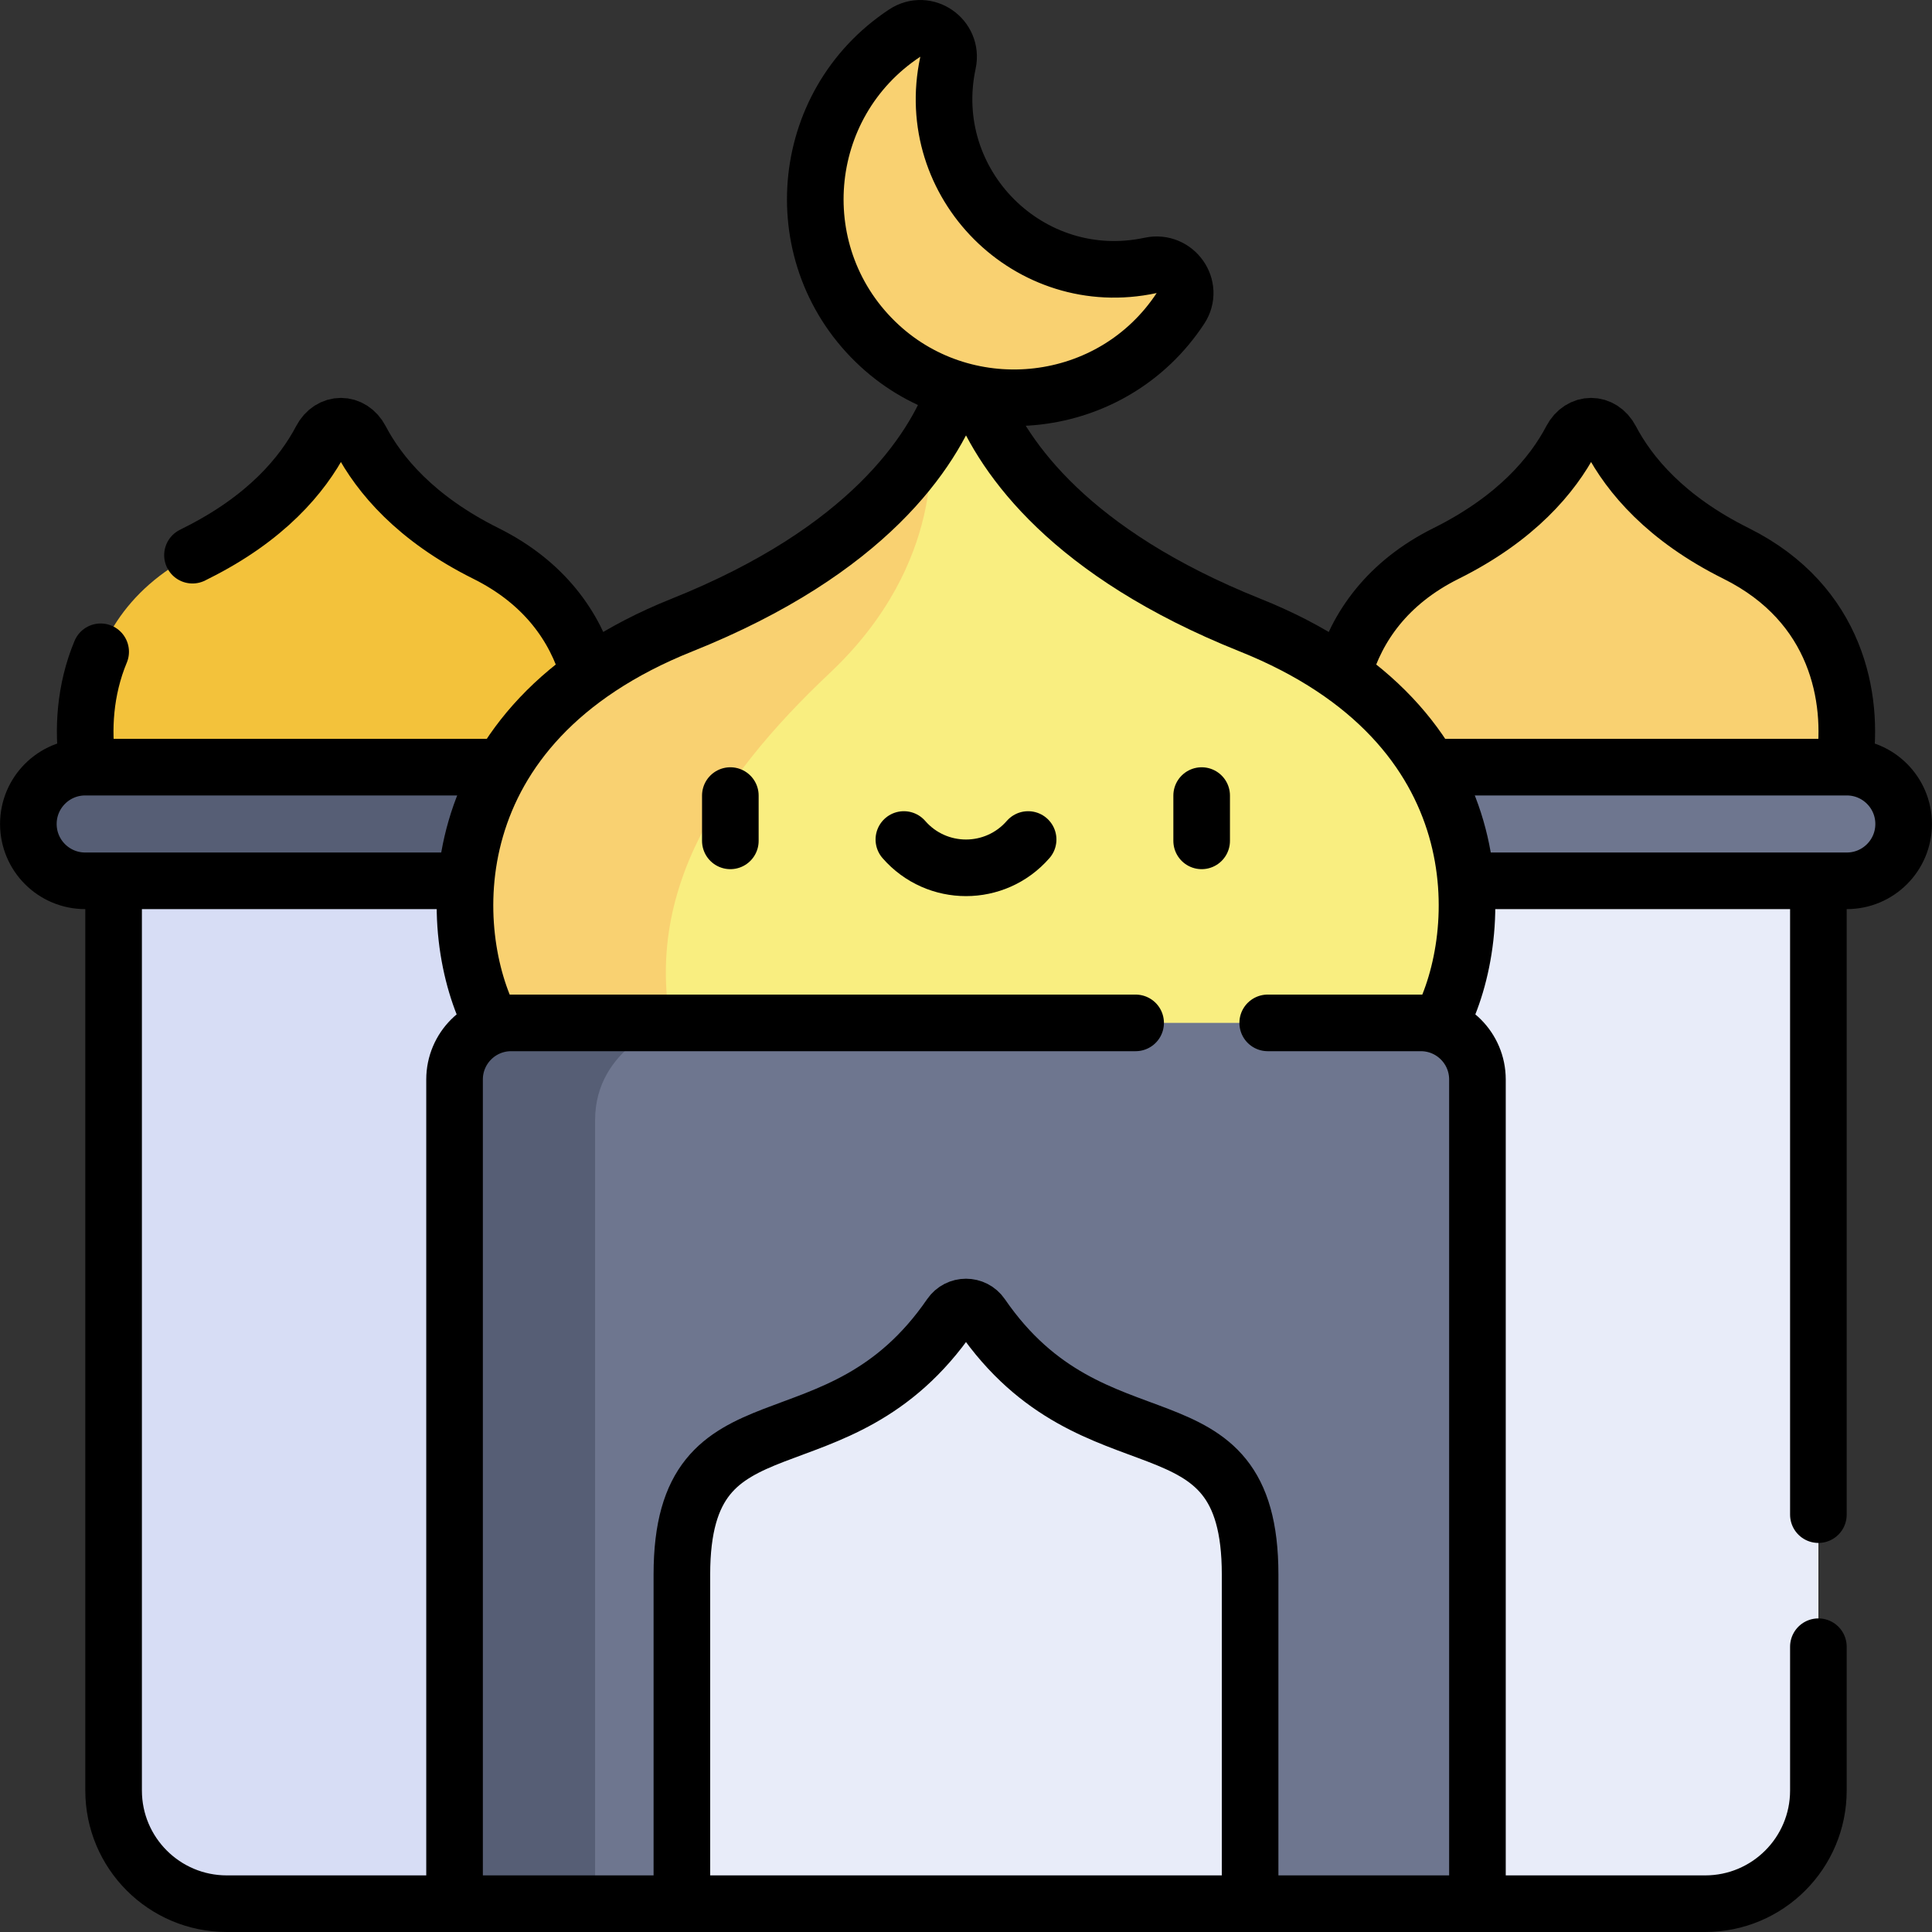 <?xml version="1.0" encoding="UTF-8"?> <svg xmlns="http://www.w3.org/2000/svg" xmlns:xlink="http://www.w3.org/1999/xlink" version="1.1" width="512" height="512" x="0" y="0" viewBox="0 0 511.971 511.971" style="enable-background:new 0 0 512 512" xml:space="preserve" class="hovered-paths"><rect x="0" y="0" width="511.971" height="511.971" fill="#333333" stroke="none"/><g><path d="M28.845 218.403h122.987c7.68-9.567 15.368-52.605-23.063-71.74-18.647-9.28-28.248-20.815-33.194-30.234-2.443-4.651-8.029-4.651-10.472 0-4.947 9.419-14.548 20.954-33.194 30.234-38.432 19.134-30.744 62.173-23.064 71.74z" style="" fill="#f3c23b" data-original="#f3c23b"></path><path d="M60.103 504.471h60.353l30.118-30.118V225.882H30.103V474.47c0 16.569 13.431 30.001 30 30.001z" style="" fill="#d7ddf5" data-original="#d7ddf5"></path><path d="M22.573 233.411h135.529c8.317 0 15.059-6.742 15.059-15.059s-6.742-15.059-15.059-15.059H22.573c-8.317 0-15.059 6.742-15.059 15.059.001 8.317 6.743 15.059 15.059 15.059z" style="" fill="#565e75" data-original="#565e75"></path><path d="M483.126 218.403H360.139c-7.68-9.567-15.368-52.605 23.063-71.74 18.647-9.28 28.248-20.815 33.194-30.234 2.443-4.651 8.029-4.651 10.472 0 4.947 9.419 14.548 20.954 33.194 30.234 38.431 19.134 30.744 62.173 23.064 71.74z" style="" fill="#f9d171" data-original="#f9d171" class=""></path><path d="M451.868 504.471h-60.353l-30.118-30.118V225.882h120.471V474.47c0 16.569-13.432 30.001-30 30.001z" style="" fill="#e8ecf9" data-original="#e8ecf9" class="hovered-path"></path><path d="M489.397 233.411H353.868c-8.317 0-15.059-6.742-15.059-15.059s6.742-15.059 15.059-15.059h135.529c8.317 0 15.059 6.742 15.059 15.059s-6.742 15.059-15.059 15.059z" style="" fill="#6e768f" data-original="#6e768f" class=""></path><path d="M376.455 278.59h-240.94c-1.65-1.65-3.31-3.94-4.84-6.75l25.43-93.01c6.85-4.89 14.99-9.34 24.59-13.18 27.53-11.01 44.99-24.04 56.07-36.13v-.01c3.95-4.31 7.08-8.5 9.58-12.44 9.64-15.24 9.64-26.72 9.64-26.72s0 45.18 75.29 75.3c75.3 30.11 60.24 97.88 45.18 112.94z" style="" fill="#f9ee80" data-original="#f9ee80" class=""></path><path d="M219.964 178.277c-30.604 28.847-51.489 61.021-40.596 100.313h-43.853c-15.06-15.06-30.12-82.83 45.18-112.94 27.53-11.01 44.99-24.04 56.07-36.13v-.01c3.95-4.31 7.08-8.5 9.58-12.44 0 0 4.772 31.841-26.381 61.207z" style="" fill="#f9d171" data-original="#f9d171" class=""></path><path d="M391.515 286.06v218.41h-60.24l-81.1-21.43-69.48 21.43h-23l-16.11-227.13 36.06-6.28h198.87c8.28 0 15 6.71 15 15z" style="" fill="#6e768f" data-original="#6e768f" class=""></path><path d="M177.649 271.06s-19.954 6.37-19.954 25.77v207.64h-37.24V286.06c0-8.29 6.72-15 15-15h42.194z" style="" fill="#565e75" data-original="#565e75"></path><path d="M331.275 417.232v87.238h-150.58v-87.238c0-50.343 41.203-25.099 71.165-68.705 1.991-2.898 6.258-2.898 8.249 0 29.972 43.623 71.166 18.354 71.166 68.705z" style="" fill="#e8ecf9" data-original="#e8ecf9" class="hovered-path"></path><path d="M312.835 81.691a52.977 52.977 0 0 1-7.286 8.827c-19.9 19.424-52.023 19.918-72.476 1.077-22.172-20.425-22.699-54.968-1.594-76.073a52.953 52.953 0 0 1 8.266-6.754c5.639-3.725 12.866 1.308 11.451 7.916-3.101 14.477.973 30.177 12.223 41.427 11.253 11.253 26.962 15.33 41.444 12.227 6.553-1.405 11.653 5.751 7.972 11.353z" style="" fill="#f9d171" data-original="#f9d171" class=""></path><path d="M51.005 147.12c.29-.16.6-.31.9-.46 18.65-9.28 28.25-20.81 33.2-30.23 2.44-4.65 8.03-4.65 10.47 0 4.95 9.42 14.55 20.95 33.19 30.23 15.63 7.78 23.63 19.51 27.11 31.34M23.175 202.29c-1.25-8.67-.76-19.37 3.5-29.57M30.103 234.882V474.47c0 16.569 13.431 30 30 30h60.353M131.685 203.29H22.575c-8.32 0-15.06 6.75-15.06 15.06 0 8.319 6.741 15.06 15.06 15.06h99.27M356.095 178c3.48-11.83 11.48-23.56 27.11-31.34 18.64-9.28 28.24-20.81 33.19-30.23 2.44-4.65 8.03-4.65 10.47 0 4.95 9.42 14.55 20.95 33.2 30.23 26.89 13.39 31.2 38.49 28.73 55.63M481.865 436.37v38.1c0 16.57-13.43 30-30 30h-60.35M481.865 401.37V235.88M390.125 233.41h99.27c8.319 0 15.06-6.741 15.06-15.06 0-8.31-6.74-15.06-15.06-15.06h-109.11" style="stroke-width:15;stroke-linecap:round;stroke-linejoin:round;stroke-miterlimit:10;" fill="none" stroke="#000000" stroke-width="15" stroke-linecap="round" stroke-linejoin="round" stroke-miterlimit="10" data-original="#000000" class=""></path><path d="M259.715 105.64c6.42 15.86 23.92 40.95 71.56 60.01 66.22 26.48 62.56 82.08 50.47 105.35M130.225 271c-12.09-23.27-15.75-78.87 50.47-105.35 49.31-19.73 66.33-45.91 72.2-61.64M335.935 271.06h40.58c8.28 0 15 6.71 15 15v218.41h-271.06V286.06c0-8.29 6.72-15 15-15h165.48" style="stroke-width:15;stroke-linecap:round;stroke-linejoin:round;stroke-miterlimit:10;" fill="none" stroke="#000000" stroke-width="15" stroke-linecap="round" stroke-linejoin="round" stroke-miterlimit="10" data-original="#000000" class=""></path><path d="M180.695 501.471v-84.238c0-50.343 41.203-25.099 71.165-68.705 1.991-2.898 6.258-2.898 8.249 0 29.971 43.623 71.165 18.354 71.165 68.705v84.238M312.835 81.691c-18.071 27.498-56.35 31.471-79.762 9.904-25.227-23.239-21.949-63.923 6.672-82.826 5.639-3.725 12.866 1.308 11.451 7.916-6.867 32.063 21.604 60.523 53.667 53.653 6.553-1.405 11.653 5.751 7.972 11.353zM193.537 210.823v12M318.434 210.823v12M239.521 222.466c8.715 10.001 24.213 10.001 32.928 0" style="stroke-width:15;stroke-linecap:round;stroke-linejoin:round;stroke-miterlimit:10;" fill="none" stroke="#000000" stroke-width="15" stroke-linecap="round" stroke-linejoin="round" stroke-miterlimit="10" data-original="#000000" class=""></path></g></svg> 